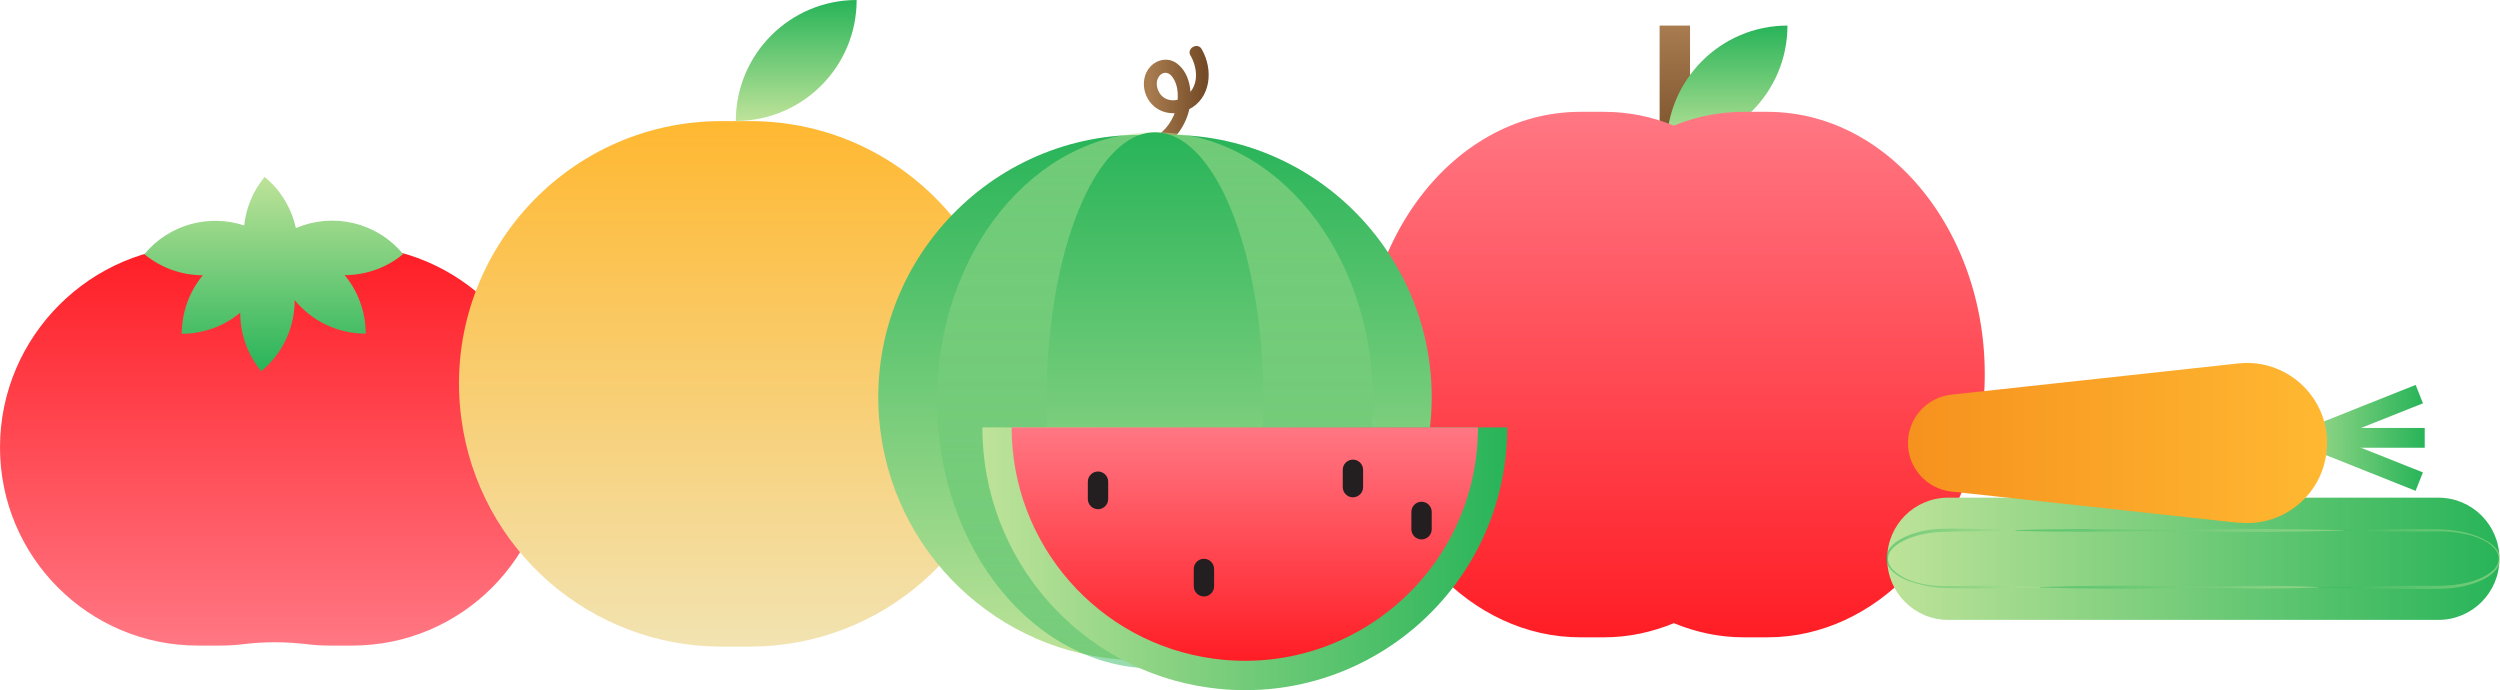 <svg width="489" height="135" viewBox="0 0 489 135" fill="none" xmlns="http://www.w3.org/2000/svg">
<g clip-path="url(#clip0_388_2052)">
<path d="M68.148 48.062H64.61C60.851 48.062 57.203 48.594 53.776 49.59C50.348 48.594 46.722 48.062 42.941 48.062H39.403C17.734 48.062 0 65.817 0 87.513C0 108.921 17.336 126.277 38.718 126.277H42.963C44.577 126.277 46.147 126.189 47.717 125.99C51.741 125.503 55.854 125.503 59.879 125.99C61.426 126.189 63.018 126.277 64.632 126.277H68.878C90.26 126.277 107.595 108.921 107.595 87.513C107.595 65.817 89.862 48.062 68.192 48.062H68.148Z" fill="url(#paint0_linear_388_2052)"/>
<path d="M167.562 0C167.562 13.062 156.971 23.666 143.925 23.666C143.925 10.604 154.516 0 167.562 0Z" fill="url(#paint1_linear_388_2052)"/>
<path d="M146.689 126.477H141.117C115.401 126.477 93.643 107.415 90.238 81.89C86.125 51.073 110.072 23.688 141.117 23.688H146.689C177.756 23.688 201.681 51.073 197.568 81.89C194.163 107.415 172.405 126.477 146.689 126.477Z" fill="url(#paint2_linear_388_2052)"/>
<path d="M330.569 31.414V5.003H324.621V31.414H330.569Z" fill="url(#paint3_linear_388_2052)"/>
<path d="M349.63 5.003C349.63 18.065 339.038 28.669 325.992 28.669C325.992 15.607 336.584 5.003 349.63 5.003Z" fill="url(#paint4_linear_388_2052)"/>
<path d="M345.694 21.873H341.072C336.274 21.873 331.675 22.825 327.407 24.573C323.14 22.825 318.541 21.873 313.742 21.873H309.121C283.405 21.873 263.571 49.258 266.976 80.074C269.806 105.6 287.805 124.661 309.121 124.661H313.742C318.518 124.661 323.096 123.665 327.407 121.894C331.719 123.665 336.296 124.661 341.072 124.661H345.694C366.987 124.661 385.008 105.6 387.839 80.074C391.244 49.258 371.41 21.873 345.694 21.873V21.873Z" fill="url(#paint5_linear_388_2052)"/>
<path d="M232.88 10.892C234.251 13.283 234.539 16.692 232.217 18.596C230.492 20.035 227.706 20.102 226.623 17.866C226.225 17.047 226.092 16.006 226.556 15.187C227.176 14.036 228.414 13.903 229.21 14.921C230.669 16.737 230.581 19.592 229.917 21.696C229.121 24.197 227.264 26.411 224.787 27.341C223.284 27.894 223.925 30.352 225.451 29.776C228.834 28.514 231.333 25.68 232.394 22.249C233.345 19.083 233.079 14.523 230.183 12.397C228.502 11.158 226.269 11.601 224.92 13.128C223.748 14.456 223.483 16.36 223.969 18.043C225.075 21.74 229.033 23.09 232.394 21.474C236.905 19.305 237.369 13.593 235.047 9.608C234.229 8.191 232.04 9.475 232.858 10.892H232.88Z" fill="url(#paint6_linear_388_2052)"/>
<path d="M228.701 129.155H223.129C197.413 129.155 175.655 110.094 172.25 84.569C168.137 53.752 192.084 26.367 223.129 26.367H228.701C259.768 26.367 283.693 53.752 279.58 84.569C276.175 110.094 254.417 129.155 228.701 129.155Z" fill="url(#paint7_linear_388_2052)"/>
<path opacity="0.48" d="M225.915 130.771C249.459 130.771 268.546 107.291 268.546 78.326C268.546 49.361 249.459 25.88 225.915 25.88C202.37 25.88 183.283 49.361 183.283 78.326C183.283 107.291 202.37 130.771 225.915 130.771Z" fill="url(#paint8_linear_388_2052)"/>
<path d="M225.915 130.771C237.626 130.771 247.12 107.291 247.12 78.326C247.12 49.361 237.626 25.88 225.915 25.88C214.204 25.88 204.71 49.361 204.71 78.326C204.71 107.291 214.204 130.771 225.915 130.771Z" fill="url(#paint9_linear_388_2052)"/>
<path d="M294.815 83.594C294.815 114.699 267.463 138.653 236.683 134.535C211.189 131.126 192.15 109.341 192.15 83.594H294.815V83.594Z" fill="url(#paint10_linear_388_2052)"/>
<path d="M197.877 83.594H289.088C289.088 111.223 264.787 132.498 237.435 128.845C214.792 125.812 197.877 106.463 197.877 83.594V83.594Z" fill="url(#paint11_linear_388_2052)"/>
<path d="M216.76 94.221C216.76 93.121 215.869 92.228 214.77 92.228C213.671 92.228 212.78 93.121 212.78 94.221V97.608C212.78 98.709 213.671 99.601 214.77 99.601C215.869 99.601 216.76 98.709 216.76 97.608V94.221Z" fill="#231F20"/>
<path d="M237.479 111.29C237.479 110.189 236.588 109.297 235.489 109.297C234.39 109.297 233.499 110.189 233.499 111.29V114.677C233.499 115.777 234.39 116.669 235.489 116.669C236.588 116.669 237.479 115.777 237.479 114.677V111.29Z" fill="#231F20"/>
<path d="M266.623 91.897C266.623 90.796 265.732 89.904 264.633 89.904C263.534 89.904 262.643 90.796 262.643 91.897V95.284C262.643 96.384 263.534 97.276 264.633 97.276C265.732 97.276 266.623 96.384 266.623 95.284V91.897Z" fill="#231F20"/>
<path d="M280.045 100.132C280.045 99.031 279.154 98.139 278.055 98.139C276.955 98.139 276.064 99.031 276.064 100.132V103.519C276.064 104.619 276.955 105.511 278.055 105.511C279.154 105.511 280.045 104.619 280.045 103.519V100.132Z" fill="#231F20"/>
<path d="M488.89 109.297C488.89 115.917 483.539 121.252 476.949 121.252H381.073C374.462 121.252 369.133 115.895 369.133 109.297C369.133 102.678 374.484 97.343 381.073 97.343H476.949C483.561 97.343 488.89 102.7 488.89 109.297Z" fill="url(#paint12_linear_388_2052)"/>
<g opacity="0.52">
<path d="M453.423 114.898C448.89 115.098 444.357 115.164 439.824 115.12C435.291 114.987 430.758 114.921 426.225 115.031C417.16 115.253 408.072 115.208 399.006 114.898V114.832C408.072 114.522 417.16 114.478 426.225 114.699C430.758 114.81 435.291 114.743 439.824 114.611C444.357 114.566 448.89 114.611 453.423 114.832V114.898Z" fill="url(#paint13_linear_388_2052)"/>
</g>
<g opacity="0.52">
<path d="M458.375 103.696C461.316 103.586 464.257 103.563 467.198 103.519C470.139 103.475 473.079 103.431 476.02 103.519C478.961 103.497 481.968 103.851 484.71 104.958C486.059 105.556 487.43 106.242 488.359 107.46C488.801 108.058 489.088 108.832 489.022 109.607C488.956 110.382 488.558 111.09 488.049 111.644C487.01 112.751 485.639 113.459 484.246 113.968C482.853 114.478 481.393 114.81 479.912 114.987C476.949 115.319 474.008 115.164 471.067 115.186C465.186 115.186 459.326 115.075 453.444 114.92V114.854C459.326 114.699 465.186 114.61 471.067 114.588C474.008 114.522 476.971 114.721 479.846 114.433C482.676 114.057 485.705 113.415 487.806 111.4C488.292 110.891 488.668 110.249 488.735 109.563C488.823 108.877 488.58 108.168 488.16 107.593C487.319 106.419 485.971 105.689 484.622 105.157C481.88 104.139 478.917 103.873 475.998 103.962C473.057 104.028 470.117 103.962 467.176 103.962C464.235 103.94 461.294 103.896 458.353 103.785V103.718L458.375 103.696Z" fill="url(#paint14_linear_388_2052)"/>
</g>
<g opacity="0.52">
<path d="M394.186 103.696C396.861 103.586 399.537 103.563 402.212 103.519C404.888 103.475 407.563 103.431 410.239 103.519C415.59 103.586 420.941 103.696 426.292 103.586C436.994 103.364 447.696 103.409 458.376 103.718V103.785C447.674 104.095 436.972 104.139 426.292 103.918C420.941 103.807 415.59 103.918 410.239 103.984C407.563 104.051 404.888 103.984 402.212 103.984C399.537 103.962 396.861 103.918 394.186 103.807V103.741V103.696Z" fill="url(#paint15_linear_388_2052)"/>
</g>
<g opacity="0.52">
<path d="M398.984 114.898C396.507 115.009 394.031 115.031 391.554 115.075C389.078 115.12 386.601 115.164 384.125 115.075C381.648 115.031 379.149 115.098 376.695 114.566C374.285 114.035 371.764 113.371 369.929 111.533C369.509 111.046 369.155 110.493 368.978 109.851C368.823 109.187 368.956 108.5 369.221 107.903C369.818 106.707 370.902 105.91 372.007 105.312C374.263 104.139 376.783 103.608 379.282 103.453C381.803 103.32 384.257 103.453 386.734 103.475C389.21 103.519 391.687 103.563 394.163 103.652V103.718C389.21 103.918 384.235 103.896 379.304 104.051C376.872 104.228 374.418 104.715 372.251 105.799C371.189 106.353 370.15 107.061 369.597 108.102C369.332 108.611 369.221 109.187 369.332 109.762C369.442 110.338 369.752 110.847 370.128 111.312C371.808 113.061 374.285 113.924 376.695 114.345C379.127 114.788 381.604 114.633 384.08 114.611C386.557 114.544 389.033 114.611 391.51 114.611C393.986 114.633 396.463 114.677 398.939 114.788V114.854L398.984 114.898Z" fill="url(#paint16_linear_388_2052)"/>
</g>
<path d="M57.888 44.653C57.048 40.845 55.014 37.281 51.763 34.602C49.441 37.414 48.137 40.712 47.761 44.1C40.928 41.842 33.101 43.834 28.236 49.723C31.597 52.49 35.644 53.841 39.668 53.841C37.103 56.962 35.555 60.947 35.555 65.286C39.911 65.286 43.891 63.736 46.987 61.168C46.987 65.198 48.336 69.271 51.1 72.614C55.412 69.05 57.645 63.913 57.645 58.711C60.94 62.718 65.937 65.264 71.531 65.264C71.531 60.903 69.983 56.918 67.418 53.818C71.443 53.818 75.511 52.468 78.85 49.701C73.632 43.369 65.008 41.532 57.844 44.631L57.888 44.653Z" fill="url(#paint17_linear_388_2052)"/>
<path d="M474.274 83.705H444.025V87.579H474.274V83.705Z" fill="url(#paint18_linear_388_2052)"/>
<path d="M472.502 75.284L444.395 86.478L445.825 90.078L473.932 78.885L472.502 75.284Z" fill="url(#paint19_linear_388_2052)"/>
<path d="M473.922 92.405L445.814 81.212L444.384 84.812L472.491 96.005L473.922 92.405Z" fill="url(#paint20_linear_388_2052)"/>
<path d="M437.834 102.257L381.692 96.147C376.872 95.616 373.201 91.542 373.201 86.672C373.201 81.801 376.85 77.728 381.692 77.197L437.834 71.086C447.076 70.09 455.169 77.329 455.169 86.65C455.169 95.97 447.098 103.231 437.834 102.213V102.257Z" fill="url(#paint21_linear_388_2052)"/>
</g>
<defs>
<linearGradient id="paint0_linear_388_2052" x1="53.776" y1="126.277" x2="53.776" y2="48.062" gradientUnits="userSpaceOnUse">
<stop stop-color="#FF7783"/>
<stop offset="1" stop-color="#FF1D25"/>
</linearGradient>
<linearGradient id="paint1_linear_388_2052" x1="155.732" y1="23.666" x2="155.732" y2="0" gradientUnits="userSpaceOnUse">
<stop stop-color="#BEE399"/>
<stop offset="1" stop-color="#28B459"/>
</linearGradient>
<linearGradient id="paint2_linear_388_2052" x1="143.925" y1="126.477" x2="143.925" y2="23.666" gradientUnits="userSpaceOnUse">
<stop stop-color="#F2E3B1"/>
<stop offset="1" stop-color="#FFB831"/>
</linearGradient>
<linearGradient id="paint3_linear_388_2052" x1="327.606" y1="5.003" x2="327.606" y2="31.414" gradientUnits="userSpaceOnUse">
<stop stop-color="#A87C4F"/>
<stop offset="1" stop-color="#754C28"/>
</linearGradient>
<linearGradient id="paint4_linear_388_2052" x1="337.8" y1="28.669" x2="337.8" y2="5.003" gradientUnits="userSpaceOnUse">
<stop stop-color="#BEE399"/>
<stop offset="1" stop-color="#28B459"/>
</linearGradient>
<linearGradient id="paint5_linear_388_2052" x1="327.429" y1="124.661" x2="327.429" y2="21.873" gradientUnits="userSpaceOnUse">
<stop stop-color="#FF1D25"/>
<stop offset="1" stop-color="#FF7783"/>
</linearGradient>
<linearGradient id="paint6_linear_388_2052" x1="224.765" y1="19.437" x2="235.49" y2="19.437" gradientUnits="userSpaceOnUse">
<stop stop-color="#A87C4F"/>
<stop offset="1" stop-color="#754C28"/>
</linearGradient>
<linearGradient id="paint7_linear_388_2052" x1="225.915" y1="129.155" x2="225.915" y2="26.367" gradientUnits="userSpaceOnUse">
<stop stop-color="#BEE399"/>
<stop offset="1" stop-color="#28B459"/>
</linearGradient>
<linearGradient id="paint8_linear_388_2052" x1="225.915" y1="130.771" x2="225.915" y2="25.88" gradientUnits="userSpaceOnUse">
<stop stop-color="#28B459"/>
<stop offset="1" stop-color="#BEE399"/>
</linearGradient>
<linearGradient id="paint9_linear_388_2052" x1="225.915" y1="130.771" x2="225.915" y2="25.88" gradientUnits="userSpaceOnUse">
<stop stop-color="#BEE399"/>
<stop offset="1" stop-color="#28B459"/>
</linearGradient>
<linearGradient id="paint10_linear_388_2052" x1="192.128" y1="109.275" x2="294.815" y2="109.275" gradientUnits="userSpaceOnUse">
<stop stop-color="#BEE399"/>
<stop offset="1" stop-color="#28B459"/>
</linearGradient>
<linearGradient id="paint11_linear_388_2052" x1="243.471" y1="129.244" x2="243.471" y2="83.572" gradientUnits="userSpaceOnUse">
<stop stop-color="#FF1D25"/>
<stop offset="1" stop-color="#FF7783"/>
</linearGradient>
<linearGradient id="paint12_linear_388_2052" x1="369.111" y1="109.297" x2="488.89" y2="109.297" gradientUnits="userSpaceOnUse">
<stop stop-color="#BEE399"/>
<stop offset="1" stop-color="#28B459"/>
</linearGradient>
<linearGradient id="paint13_linear_388_2052" x1="398.984" y1="114.876" x2="453.423" y2="114.876" gradientUnits="userSpaceOnUse">
<stop stop-color="#28B459"/>
<stop offset="1" stop-color="#BEE399"/>
</linearGradient>
<linearGradient id="paint14_linear_388_2052" x1="453.422" y1="109.319" x2="489.177" y2="109.319" gradientUnits="userSpaceOnUse">
<stop stop-color="#28B459"/>
<stop offset="1" stop-color="#BEE399"/>
</linearGradient>
<linearGradient id="paint15_linear_388_2052" x1="394.186" y1="103.718" x2="458.376" y2="103.718" gradientUnits="userSpaceOnUse">
<stop stop-color="#28B459"/>
<stop offset="1" stop-color="#BEE399"/>
</linearGradient>
<linearGradient id="paint16_linear_388_2052" x1="368.823" y1="109.275" x2="398.984" y2="109.275" gradientUnits="userSpaceOnUse">
<stop stop-color="#28B459"/>
<stop offset="1" stop-color="#BEE399"/>
</linearGradient>
<linearGradient id="paint17_linear_388_2052" x1="53.576" y1="72.614" x2="53.576" y2="34.602" gradientUnits="userSpaceOnUse">
<stop stop-color="#28B459"/>
<stop offset="1" stop-color="#BEE399"/>
</linearGradient>
<linearGradient id="paint18_linear_388_2052" x1="444.025" y1="85.631" x2="474.274" y2="85.631" gradientUnits="userSpaceOnUse">
<stop stop-color="#BEE399"/>
<stop offset="1" stop-color="#28B459"/>
</linearGradient>
<linearGradient id="paint19_linear_388_2052" x1="444.423" y1="82.628" x2="473.964" y2="82.628" gradientUnits="userSpaceOnUse">
<stop stop-color="#BEE399"/>
<stop offset="1" stop-color="#28B459"/>
</linearGradient>
<linearGradient id="paint20_linear_388_2052" x1="444.367" y1="88.657" x2="473.909" y2="88.657" gradientUnits="userSpaceOnUse">
<stop stop-color="#BEE399"/>
<stop offset="1" stop-color="#28B459"/>
</linearGradient>
<linearGradient id="paint21_linear_388_2052" x1="373.201" y1="86.694" x2="455.169" y2="86.694" gradientUnits="userSpaceOnUse">
<stop stop-color="#F6921E"/>
<stop offset="1" stop-color="#FFB831"/>
</linearGradient>
<clipPath id="clip0_388_2052">
<rect width="489" height="135" fill="white"/>
</clipPath>
</defs>
</svg>
